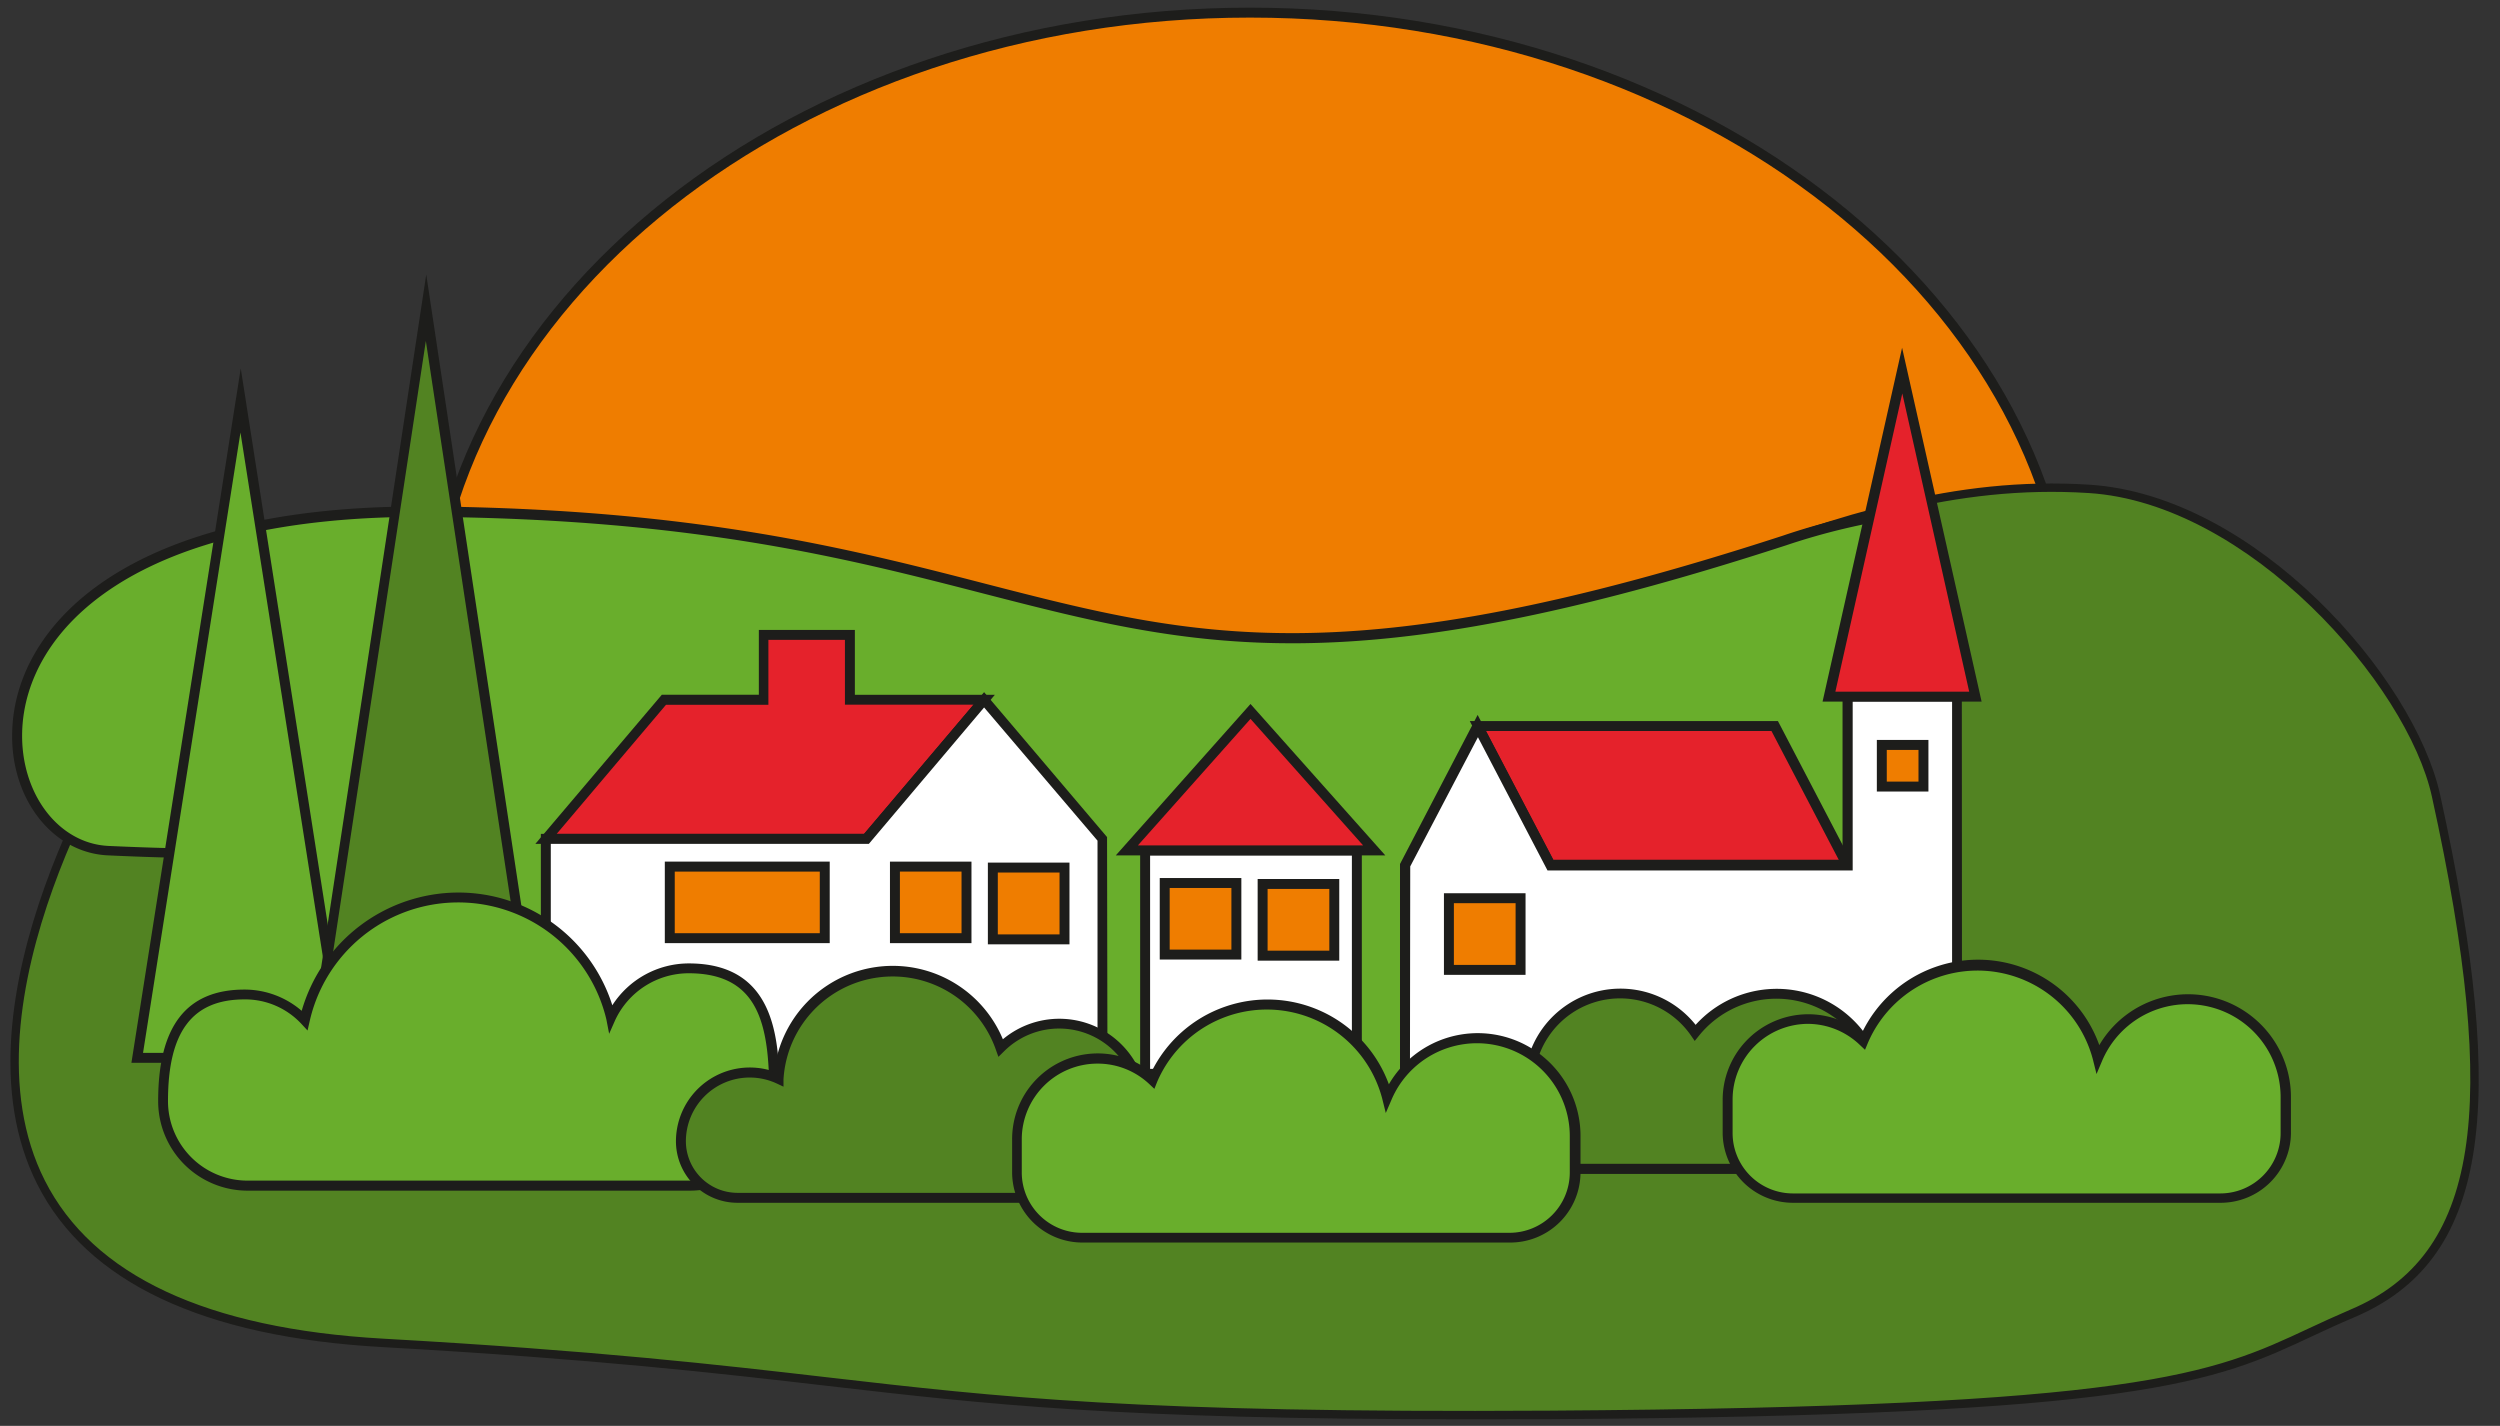 <svg id="Ebene_1" data-name="Ebene 1" xmlns="http://www.w3.org/2000/svg" viewBox="0 0 251.5 143.44"><rect x="0" y="0" width="251.5" height="143.44" fill="#333333" stroke="none"/><defs><style>.cls-1{fill:#ef7d00;}.cls-2{fill:#1d1d1b;}.cls-3{fill:#528322;}.cls-3,.cls-4,.cls-6,.cls-7{fill-rule:evenodd;}.cls-4{fill:#69ae2c;}.cls-5,.cls-7{fill:#fff;}.cls-6{fill:#e5222b;}</style></defs><ellipse class="cls-1" cx="125.75" cy="66.7" rx="82.71" ry="65.43"/><path class="cls-2" d="M125.75,132.63c-45.88,0-83.21-29.58-83.21-65.93S79.87.77,125.75.77,209,30.35,209,66.7,171.63,132.63,125.75,132.63Zm0-130.86C80.42,1.77,43.54,30.9,43.54,66.7s36.88,64.93,82.21,64.93S208,102.5,208,66.7,171.08,1.77,125.75,1.77Z"/><path class="cls-3" d="M245.07,80.05c-2.68-12.19-19-29.86-34.91-30.87-29.83-1.92-47.49,19.08-90.74,17.38s-103,.14-103,.14l-3.66,6.35s-38.15,58.44,25.79,62c55.5,3.13,49.51,7.66,117.35,7.24,67.64-.42,67.91-4.76,80.78-10.2S252.24,112.72,245.07,80.05Z"/><path class="cls-2" d="M147.32,142.78c-35,0-48-1.5-64.17-3.37-10.86-1.26-23.17-2.68-44.64-3.89-18.08-1-29.78-6.53-34.76-16.38-9.32-18.44,8.45-46,8.63-46.32l3.77-6.54h.23c.6,0,60.29-1.81,103.06-.13,23.22.92,39.23-4.81,53.36-9.86,12.11-4.33,23.55-8.41,37.39-7.53,16.73,1.07,32.7,19.39,35.29,31.21,7.07,32.19,4.64,46.93-8.66,52.56-1.52.64-2.87,1.27-4.18,1.88-9.91,4.64-17.07,8-76.75,8.36ZM16.65,67.12l-3.54,6.14c-.19.3-17.7,27.5-8.6,45.5,4.84,9.56,16.29,14.91,34.05,15.91,21.5,1.21,33.82,2.63,44.69,3.89,17.37,2,31.08,3.61,72.63,3.35,59.5-.38,66.59-3.69,76.4-8.28,1.31-.61,2.67-1.24,4.21-1.9,12.84-5.43,15.12-19.89,8.16-51.59h0c-2.48-11.3-18.42-29.51-34.52-30.54-13.67-.87-25,3.18-37,7.48-14.2,5.07-30.31,10.83-53.69,9.91C78,65.36,20.81,67,16.65,67.12Z"/><path class="cls-4" d="M43.46,51.46c68.4.73,64.31,26.26,136.07,2.92a63.53,63.53,0,0,1,12.41-2.89l4.94,58-84.75,5.36L29.85,104.09,27.13,85.56s-2.58.62-16.25,0S-7.55,50.91,43.46,51.46Z"/><path class="cls-2" d="M112.16,115.37,29.41,104.54l-2.7-18.42c-1.29.16-5.27.42-15.85-.07C5.27,85.8,1,80.31,1.23,73.55c.3-10.49,11.25-22.6,41-22.6h1.21c26.63.28,42.08,4.26,55.71,7.78,21.16,5.45,36.45,9.39,80.2-4.84A63.32,63.32,0,0,1,191.89,51l.51,0,5,59ZM30.29,103.65l81.9,10.72,84.15-5.32-4.85-57a66.89,66.89,0,0,0-11.81,2.81c-44,14.31-59.42,10.34-80.75,4.85C85.36,56.21,70,52.24,43.46,52c-30-.3-40.94,11.44-41.23,21.62-.17,6.2,3.64,11.24,8.68,11.48,13.3.61,16,0,16.11,0l.52-.12.09.53Z"/><polygon class="cls-4" points="24.18 40.28 29.38 73.36 34.57 106.42 24.18 106.42 13.8 106.42 18.99 73.36 24.18 40.28"/><path class="cls-2" d="M35.15,106.92H13.22l11-69.86Zm-20.76-1H34L24.19,43.51Z"/><polygon class="cls-3" points="42.84 30.95 48.03 65.3 53.23 99.64 42.84 99.64 32.46 99.64 37.65 65.3 42.84 30.95"/><path class="cls-2" d="M53.81,100.14H31.88l11-72.53ZM33,99.14H52.65L42.84,34.3Z"/><rect class="cls-5" x="115.15" y="85.56" width="21.31" height="22.47"/><path class="cls-2" d="M137,108.53h-22.3V85.05H137Zm-21.3-1H136V86.05h-20.3Z"/><polygon class="cls-6" points="66.81 70.4 76.84 70.4 76.84 63.87 85.54 63.87 85.54 70.4 99.04 70.4 87.17 84.39 67.66 84.39 54.94 84.39 60.45 77.89 66.81 70.4"/><path class="cls-2" d="M87.41,84.89H53.86l12.72-15h9.76V63.37H86V69.9h14.08ZM56,83.89H86.94l11-13H85V64.37h-7.7V70.9H67Z"/><polygon class="cls-6" points="125.8 71.57 132.02 78.56 138.24 85.56 125.8 85.56 113.36 85.56 119.58 78.56 125.8 71.57"/><path class="cls-2" d="M139.36,86.05H112.25L125.8,70.82Zm-24.89-1h22.66L125.8,72.32Z"/><polygon class="cls-6" points="178.55 73.05 185.86 87.04 155.97 87.04 148.65 73.05 178.55 73.05"/><path class="cls-2" d="M186.69,87.54h-31l-7.83-15h31Zm-30.42-1H185l-6.79-13H149.48Z"/><polygon class="cls-7" points="185.86 109.51 196.88 109.51 196.88 70.08 185.86 70.08 185.86 87.04 155.97 87.04 152.31 80.05 148.65 73.05 145 80.05 141.34 87.04 141.34 109.51 185.86 109.51"/><path class="cls-2" d="M197.38,110H140.84V86.92l7.81-15,7.62,14.57h29.09v-17h12Zm-55.54-1h54.54V70.57h-10v17h-30.7l-7-13.41-6.81,13Z"/><polygon class="cls-6" points="191.37 37.27 195.05 53.67 198.73 70.08 191.37 70.08 184.01 70.08 187.69 53.67 191.37 37.27"/><path class="cls-2" d="M199.35,70.58h-16l8-35.6Zm-14.71-1H198.1l-6.73-30Z"/><polygon class="cls-7" points="54.94 84.39 87.17 84.39 99.04 70.4 110.91 84.39 110.91 106.86 54.94 106.86 54.94 84.39"/><path class="cls-2" d="M111.41,107.36h-57V83.89h32.5L99,69.63l12.37,14.58Zm-56-1h55V84.57L99,71.17,87.41,84.89h-32Z"/><rect class="cls-1" x="90.03" y="87.17" width="7.21" height="7.21"/><path class="cls-2" d="M97.73,94.88h-8.2v-8.2h8.2Zm-7.2-1h6.2v-6.2h-6.2Z"/><rect class="cls-1" x="145.76" y="90.36" width="7.21" height="7.21"/><path class="cls-2" d="M153.47,98.07h-8.21V89.86h8.21Zm-7.21-1h6.21V90.86h-6.21Z"/><rect class="cls-1" x="99.88" y="87.28" width="7.21" height="7.21"/><path class="cls-2" d="M107.59,95H99.38V86.78h8.21Zm-7.21-1h6.21V87.78h-6.21Z"/><rect class="cls-1" x="67.38" y="87.17" width="15.58" height="7.21"/><path class="cls-2" d="M83.47,94.88H66.88v-8.2H83.47Zm-15.59-1H82.47v-6.2H67.88Z"/><rect class="cls-1" x="117.17" y="88.83" width="7.21" height="7.21"/><path class="cls-2" d="M124.88,96.53h-8.21v-8.2h8.21Zm-7.21-1h6.21v-6.2h-6.21Z"/><rect class="cls-1" x="127.02" y="88.93" width="7.21" height="7.21"/><path class="cls-2" d="M134.73,96.64h-8.21V88.43h8.21Zm-7.21-1h6.21V89.43h-6.21Z"/><rect class="cls-1" x="189.33" y="74.94" width="4.19" height="4.19"/><path class="cls-2" d="M194,79.63h-5.19V74.44H194Zm-4.19-1H193V75.44h-3.19Z"/><path class="cls-4" d="M24.6,100a8.23,8.23,0,0,1,6,2.6,15.82,15.82,0,0,1,30.82-.21,8.65,8.65,0,0,1,7.85-5c8.5,0,8.63,7.47,8.63,13.36a8.54,8.54,0,0,1-8.51,8.51H24.91a8.54,8.54,0,0,1-8.51-8.51C16.4,105.37,17.77,100,24.6,100Z"/><path class="cls-2" d="M69.4,119.78H24.91a9,9,0,0,1-9-9c0-7.56,2.84-11.23,8.7-11.23a8.81,8.81,0,0,1,5.74,2.14,16.43,16.43,0,0,1,15.71-11.9,16.25,16.25,0,0,1,15.54,11.34,9.16,9.16,0,0,1,7.69-4.21c9.13,0,9.13,8.34,9.13,13.86A9,9,0,0,1,69.4,119.78ZM24.6,100.54c-5.26,0-7.7,3.25-7.7,10.23a8,8,0,0,0,8,8H69.4a8,8,0,0,0,8-8c0-7-.61-12.86-8.13-12.86a8.17,8.17,0,0,0-7.39,4.73L61.28,104,61,102.55a15.32,15.32,0,0,0-29.85.2l-.21.92-.64-.69A7.72,7.72,0,0,0,24.6,100.54Z"/><path class="cls-3" d="M183.25,117.6c4.44,0,5.95-3.52,5.95-7.15a10.49,10.49,0,0,0-18.68-6.55A9.18,9.18,0,0,0,154,107.45a6.28,6.28,0,0,0-3.3-.93c-8,0-8.32,11.08-.17,11.08Z"/><path class="cls-2" d="M183.25,118.1H150.49c-4.45,0-6.48-3.07-6.48-5.92,0-3.06,2.29-6.16,6.65-6.16a6.86,6.86,0,0,1,3,.67,9.67,9.67,0,0,1,16.92-3.59,11,11,0,0,1,19.16,7.35C189.7,115.24,187.29,118.1,183.25,118.1ZM150.66,107c-3.88,0-5.65,2.67-5.65,5.16a4.8,4.8,0,0,0,1.34,3.38,5.62,5.62,0,0,0,4.14,1.54h32.76c4.92,0,5.45-4.65,5.45-6.65a10,10,0,0,0-17.79-6.23l-.42.52-.38-.55a8.67,8.67,0,0,0-15.65,3.35l-.14.72-.62-.38A5.71,5.71,0,0,0,150.66,107Z"/><path class="cls-3" d="M75.43,107.9a6.92,6.92,0,0,0-6.91,6.91,5.71,5.71,0,0,0,5.69,5.69h35a5.71,5.71,0,0,0,5.69-5.69v-3.45a8.34,8.34,0,0,0-14.22-5.94,11.52,11.52,0,0,0-22.33,3.12A6.89,6.89,0,0,0,75.43,107.9Z"/><path class="cls-2" d="M109.2,121h-35A6.19,6.19,0,0,1,68,114.81a7.43,7.43,0,0,1,9.89-7,12,12,0,0,1,23-3.26,8.85,8.85,0,0,1,14.53,6.8v3.45A6.2,6.2,0,0,1,109.2,121ZM75.43,108.4A6.42,6.42,0,0,0,69,114.81,5.2,5.2,0,0,0,74.21,120h35a5.2,5.2,0,0,0,5.19-5.19v-3.45A7.85,7.85,0,0,0,101,105.77l-.56.55-.26-.73a11,11,0,0,0-21.36,3l0,.73-.66-.31A6.44,6.44,0,0,0,75.43,108.4Z"/><path class="cls-4" d="M151.89,124.48a6.58,6.58,0,0,0,6.56-6.56v-3.64a9.84,9.84,0,0,0-18.89-3.88,12.45,12.45,0,0,0-23.6-1.73,8.11,8.11,0,0,0-13.67,5.9v3.35a6.59,6.59,0,0,0,6.57,6.56Z"/><path class="cls-2" d="M151.89,125h-43a7.07,7.07,0,0,1-7.07-7.06v-3.35a8.61,8.61,0,0,1,14-6.72,13,13,0,0,1,23.9,1.21A10.34,10.34,0,0,1,159,114.28v3.64A7.07,7.07,0,0,1,151.89,125ZM110.4,107a7.62,7.62,0,0,0-7.61,7.61v3.35a6.07,6.07,0,0,0,6.07,6.06h43a6.07,6.07,0,0,0,6.06-6.06v-3.64A9.34,9.34,0,0,0,140,110.6l-.59,1.37-.36-1.45a12,12,0,0,0-22.65-1.66l-.27.68-.53-.5A7.57,7.57,0,0,0,110.4,107Z"/><path class="cls-4" d="M223.39,120.54A6.58,6.58,0,0,0,230,114v-3.64a9.84,9.84,0,0,0-18.89-3.88,12.45,12.45,0,0,0-23.59-1.73,8.11,8.11,0,0,0-13.67,5.89V114a6.58,6.58,0,0,0,6.56,6.56Z"/><path class="cls-2" d="M223.39,121h-43A7.07,7.07,0,0,1,173.3,114v-3.36a8.61,8.61,0,0,1,14-6.71,12.95,12.95,0,0,1,23.89,1.21,10.35,10.35,0,0,1,19.28,5.22V114A7.07,7.07,0,0,1,223.39,121ZM181.9,103a7.61,7.61,0,0,0-7.6,7.6V114a6.07,6.07,0,0,0,6.06,6.06h43a6.07,6.07,0,0,0,6.07-6.06v-3.64a9.35,9.35,0,0,0-17.94-3.68l-.58,1.37-.36-1.45a12,12,0,0,0-22.65-1.66l-.28.67-.52-.49A7.6,7.6,0,0,0,181.9,103Z"/></svg>